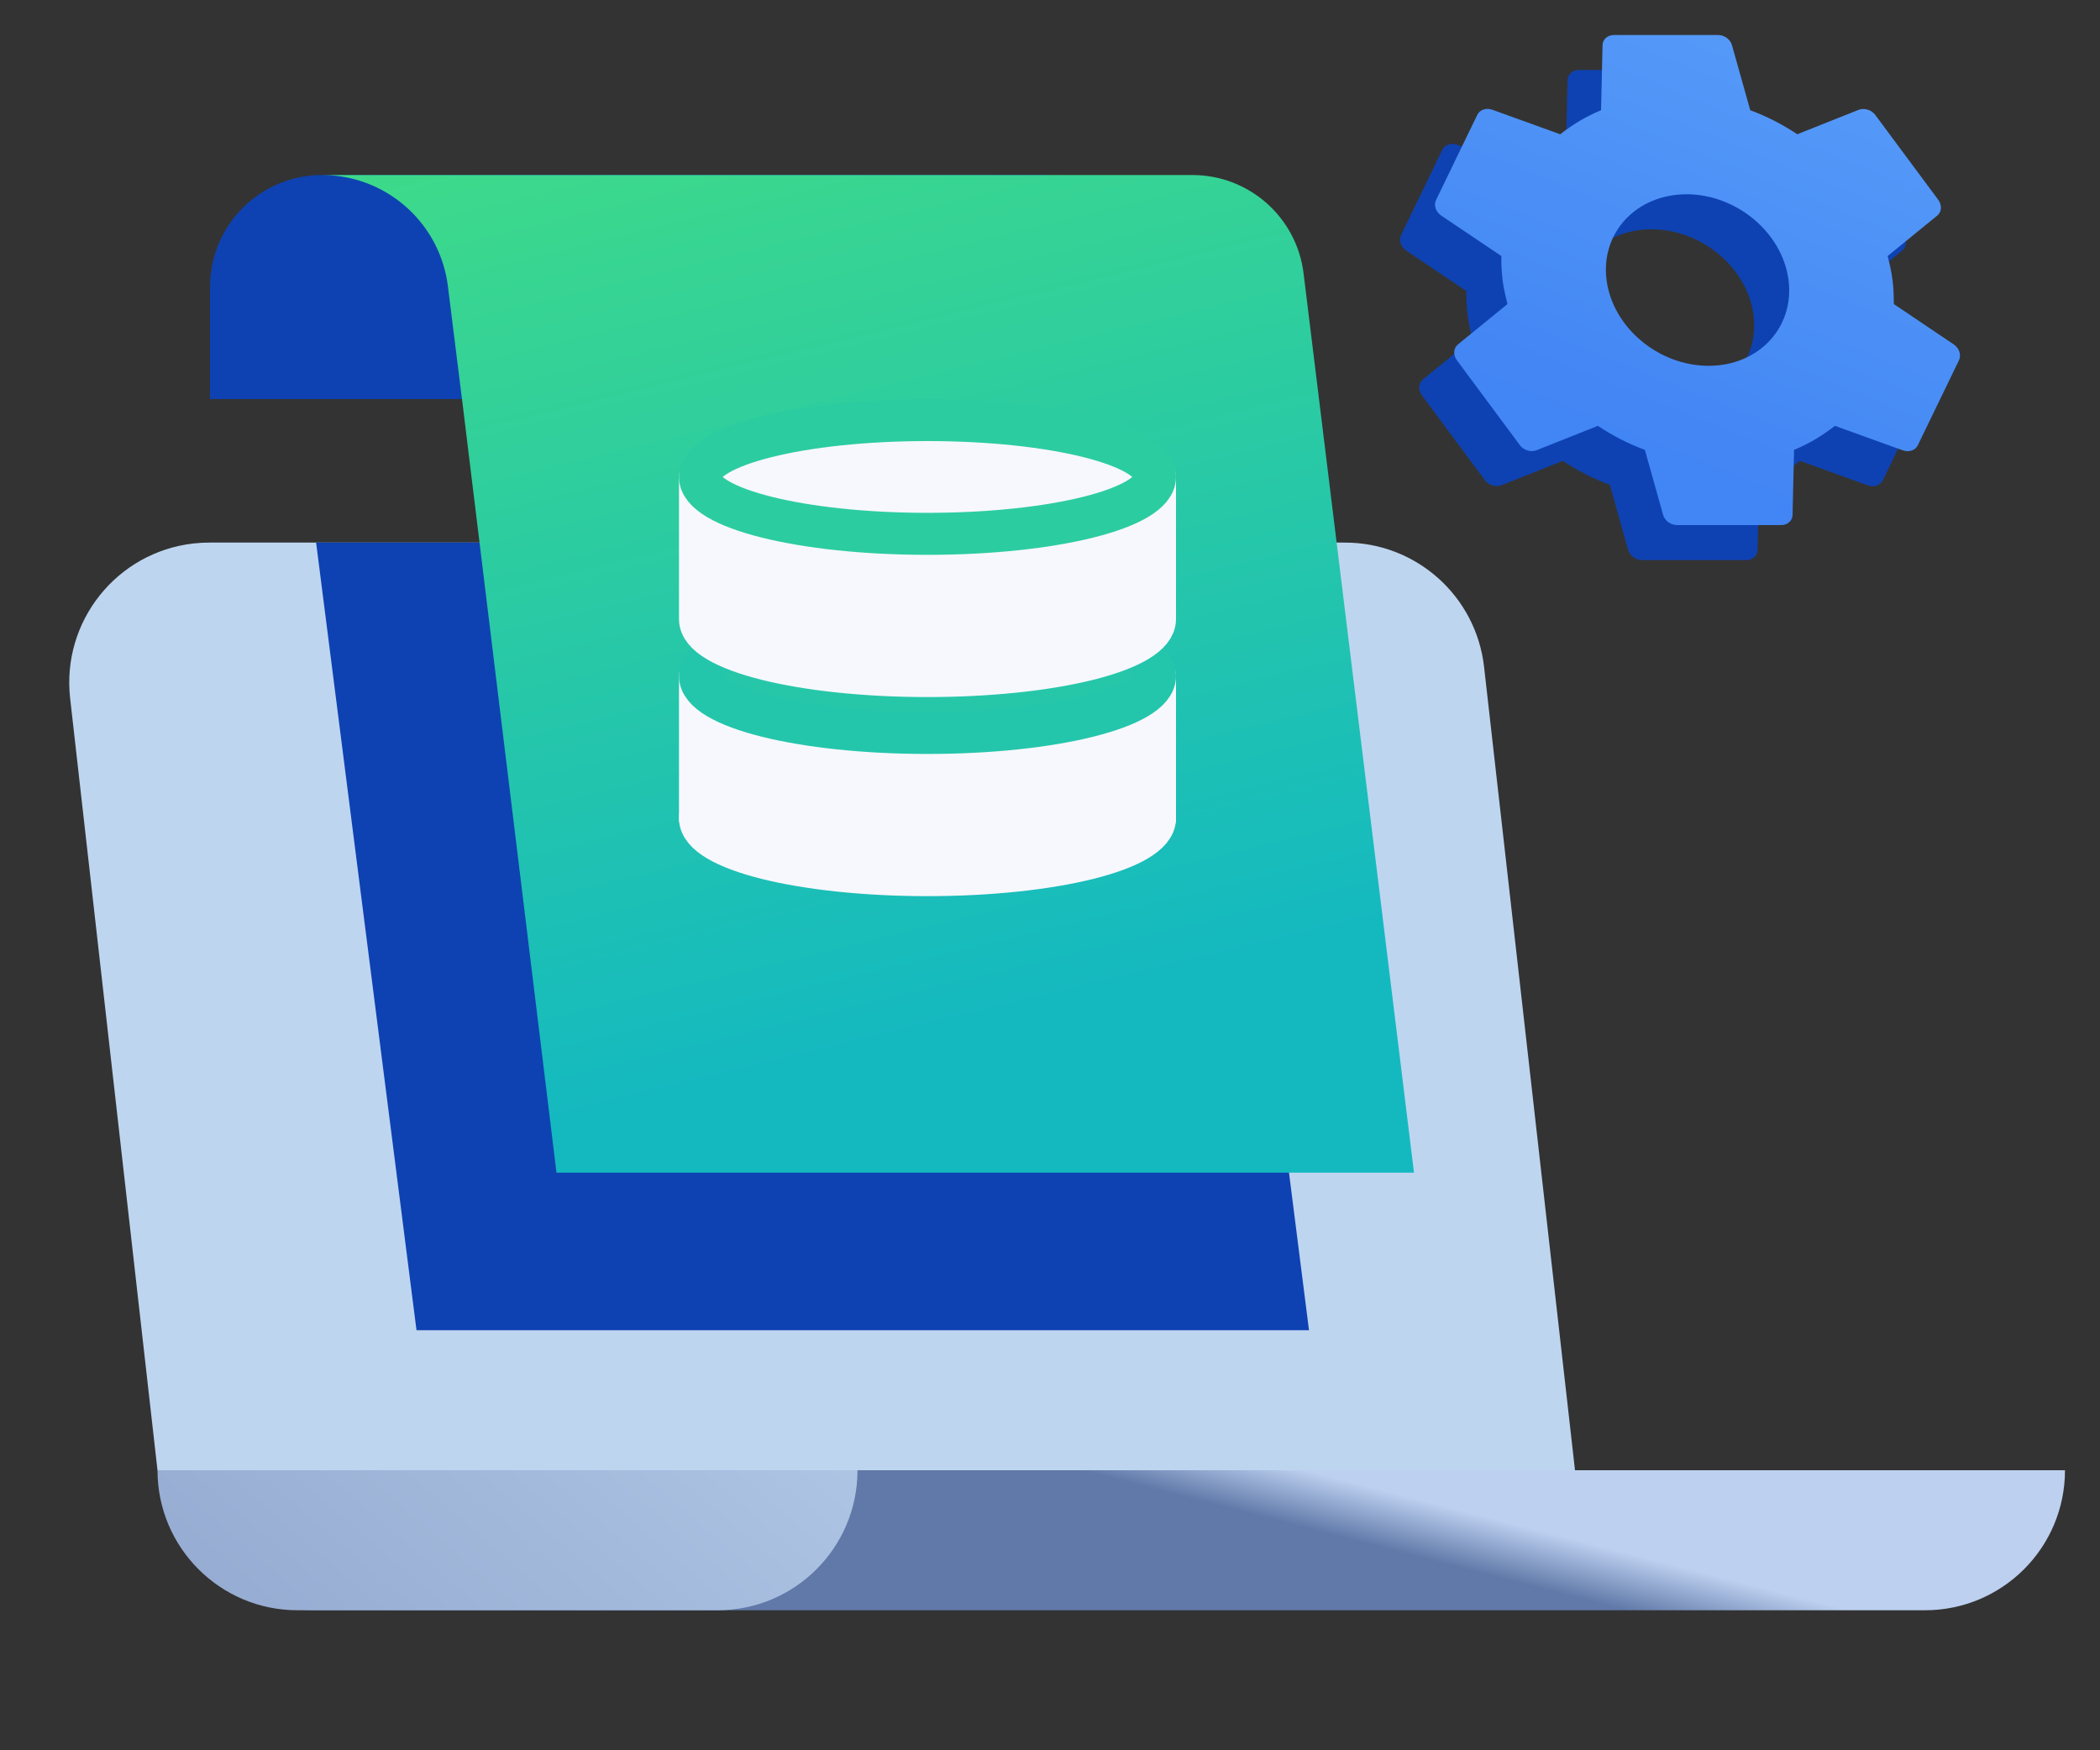 <svg xmlns="http://www.w3.org/2000/svg" width="60" height="50" viewBox="0 0 60 50">
    <rect x="0" y="0" width="60" height="50" fill="#333333" stroke="none"/>
    <defs>
        <linearGradient id="k4kaviws7a" x1="73.684%" x2="62.709%" y1="48.376%" y2="51.526%">
            <stop offset="0%" stop-color="#BDD0F0"/>
            <stop offset="100%" stop-color="#6079A8"/>
        </linearGradient>
        <linearGradient id="147ce77ovb" x1="0%" x2="179.653%" y1="52%" y2="10.24%">
            <stop offset="0%" stop-color="#96ACD2"/>
            <stop offset="100%" stop-color="#BED5F0"/>
        </linearGradient>
        <linearGradient id="hkcy4mu2bc" x1="21.23%" x2="54.032%" y1="-36.511%" y2="86.375%">
            <stop offset="0%" stop-color="#4BE479"/>
            <stop offset="100%" stop-color="#14B9C0"/>
        </linearGradient>
        <linearGradient id="9t4am38gmd" x1="86.926%" x2="0%" y1="-132.075%" y2="66.909%">
            <stop offset="0%" stop-color="#72BAFF"/>
            <stop offset="100%" stop-color="#4285F4"/>
        </linearGradient>
    </defs>
    <g fill="none" fill-rule="evenodd">
        <g>
            <g>
                <g transform="translate(-128 -1506) translate(128 1056) translate(0 450)">
                    <rect width="60" height="50" opacity=".1" rx="5"/>
                    <g>
                        <g>
                            <path fill="#BED5F0" d="M4.478 0h32.45c2.034 0 3.745 1.528 3.974 3.55L43.5 26.5H3L.504 4.45C.255 2.255 1.834.274 4.028.025c.15-.017.3-.025.45-.025z" transform="translate(1.5 1) translate(0 14.5)"/>
                            <g>
                                <path fill="url(#k4kaviws7a)" d="M.5 0h54c0 2.21-1.79 4-4 4h-46c-2.21 0-4-1.79-4-4z" transform="translate(1.5 1) translate(0 14.5) translate(3 26.5)"/>
                                <path fill="url(#147ce77ovb)" d="M0 0h20c0 2.21-1.79 4-4 4H4C1.79 4 0 2.21 0 0z" transform="translate(1.5 1) translate(0 14.5) translate(3 26.5)"/>
                            </g>
                            <path fill="#0E42B2" d="M33.043 0L35.9 22.5H10.4L7.532 0h25.511z" transform="translate(1.5 1) translate(0 14.5)"/>
                        </g>
                        <g>
                            <path fill="#0E42B2" d="M3.2 4H24v6.4H0V7.2C0 5.433 1.433 4 3.2 4z" transform="translate(1.5 1) translate(4.5)"/>
                            <path fill="url(#hkcy4mu2bc)" d="M28.069 4c1.616 0 2.979 1.206 3.176 2.81L34.4 32.5H9.9L7.2 10.4l-.001-.003-.402-3.222c-.219-1.749-1.66-3.077-3.402-3.17L3.2 4h24.869z" transform="translate(1.5 1) translate(4.5)"/>
                            <g stroke-linejoin="round" stroke-width="1.2">
                                <g transform="translate(1.5 1) translate(4.5) translate(14 11)">
                                    <path fill="#F7F8FD" stroke="#F7F8FD" d="M13 7.311v4.064H0V7.312c0 .898 2.91 1.625 6.5 1.625S13 8.21 13 7.313V7.31z"/>
                                    <ellipse cx="6.5" cy="11.375" fill="#F7F8FD" stroke="#F7F8FD" rx="6.5" ry="1.625"/>
                                    <ellipse cx="6.5" cy="7.313" fill="#26C7A9" stroke="#24C6AB" stroke-linecap="round" rx="6.5" ry="1.625"/>
                                    <path fill="#F7F8FD" stroke="#F7F8FD" d="M13 1.625v4.061c0 .874-2.75 1.586-6.202 1.625l-.298.002c-3.59 0-6.5-.728-6.5-1.625h0V1.625h13z"/>
                                    <ellipse cx="6.5" cy="1.625" fill="#F7F8FD" stroke="#2CCCA1" stroke-linecap="round" rx="6.5" ry="1.625"/>
                                </g>
                            </g>
                            <path fill="#0E42B2" d="M47.072 8c-.03-.238-.082-.462-.14-.686l1.418-1.155c.127-.105.14-.294.031-.448l-1.798-2.422c-.109-.154-.317-.21-.473-.154l-1.759.7c-.422-.28-.868-.511-1.344-.686l-.521-1.855C42.442 1.126 42.27 1 42.084 1h-2.97c-.187 0-.326.126-.327.294l-.043 1.855c-.43.175-.816.413-1.167.686l-1.94-.7c-.178-.063-.363 0-.433.154l-1.173 2.422c-.076.154-.007.343.147.448l1.717 1.155c-.001.224.006.455.036.686.03.231.082.462.14.686l-1.418 1.155c-.127.105-.14.294-.03.448l1.797 2.422c.109.154.317.21.473.154l1.76-.7c.421.28.867.511 1.343.686l.521 1.855c.044.168.217.294.402.294h2.971c.186 0 .326-.126.326-.294l.043-1.855c.43-.175.816-.413 1.167-.686l1.94.7c.179.063.363 0 .433-.154l1.173-2.422c.069-.154.007-.343-.147-.448l-1.716-1.155c0-.224-.006-.448-.037-.686zm-8.17 0c-.174-1.351.85-2.45 2.284-2.45 1.433 0 2.74 1.099 2.915 2.45.174 1.351-.85 2.45-2.283 2.45-1.434 0-2.742-1.099-2.916-2.45z" transform="translate(1.5 1) translate(4.5)"/>
                            <path fill="url(#9t4am38gmd)" d="M48.072 7c-.03-.238-.082-.462-.14-.686l1.418-1.155c.127-.105.14-.294.031-.448l-1.798-2.422c-.109-.154-.317-.21-.473-.154l-1.759.7c-.422-.28-.868-.511-1.344-.686L43.486.294C43.442.126 43.27 0 43.084 0h-2.97c-.187 0-.326.126-.327.294l-.043 1.855c-.43.175-.816.413-1.167.686l-1.94-.7c-.178-.063-.363 0-.433.154l-1.173 2.422c-.076.154-.007.343.147.448l1.717 1.155c-.001.224.006.455.036.686.03.231.082.462.14.686l-1.418 1.155c-.127.105-.14.294-.03.448l1.797 2.422c.109.154.317.21.473.154l1.76-.7c.421.28.867.511 1.343.686l.521 1.855c.044.168.217.294.402.294h2.971c.186 0 .326-.126.326-.294l.043-1.855c.43-.175.816-.413 1.167-.686l1.94.7c.179.063.363 0 .433-.154l1.173-2.422c.069-.154.007-.343-.147-.448l-1.716-1.155c0-.224-.006-.448-.037-.686zm-8.17 0c-.174-1.351.85-2.45 2.284-2.45 1.433 0 2.74 1.099 2.915 2.45.174 1.351-.85 2.45-2.283 2.45-1.434 0-2.742-1.099-2.916-2.45z" transform="translate(1.5 1) translate(4.5)"/>
                        </g>
                    </g>
                </g>
            </g>
        </g>
    </g>
</svg>
